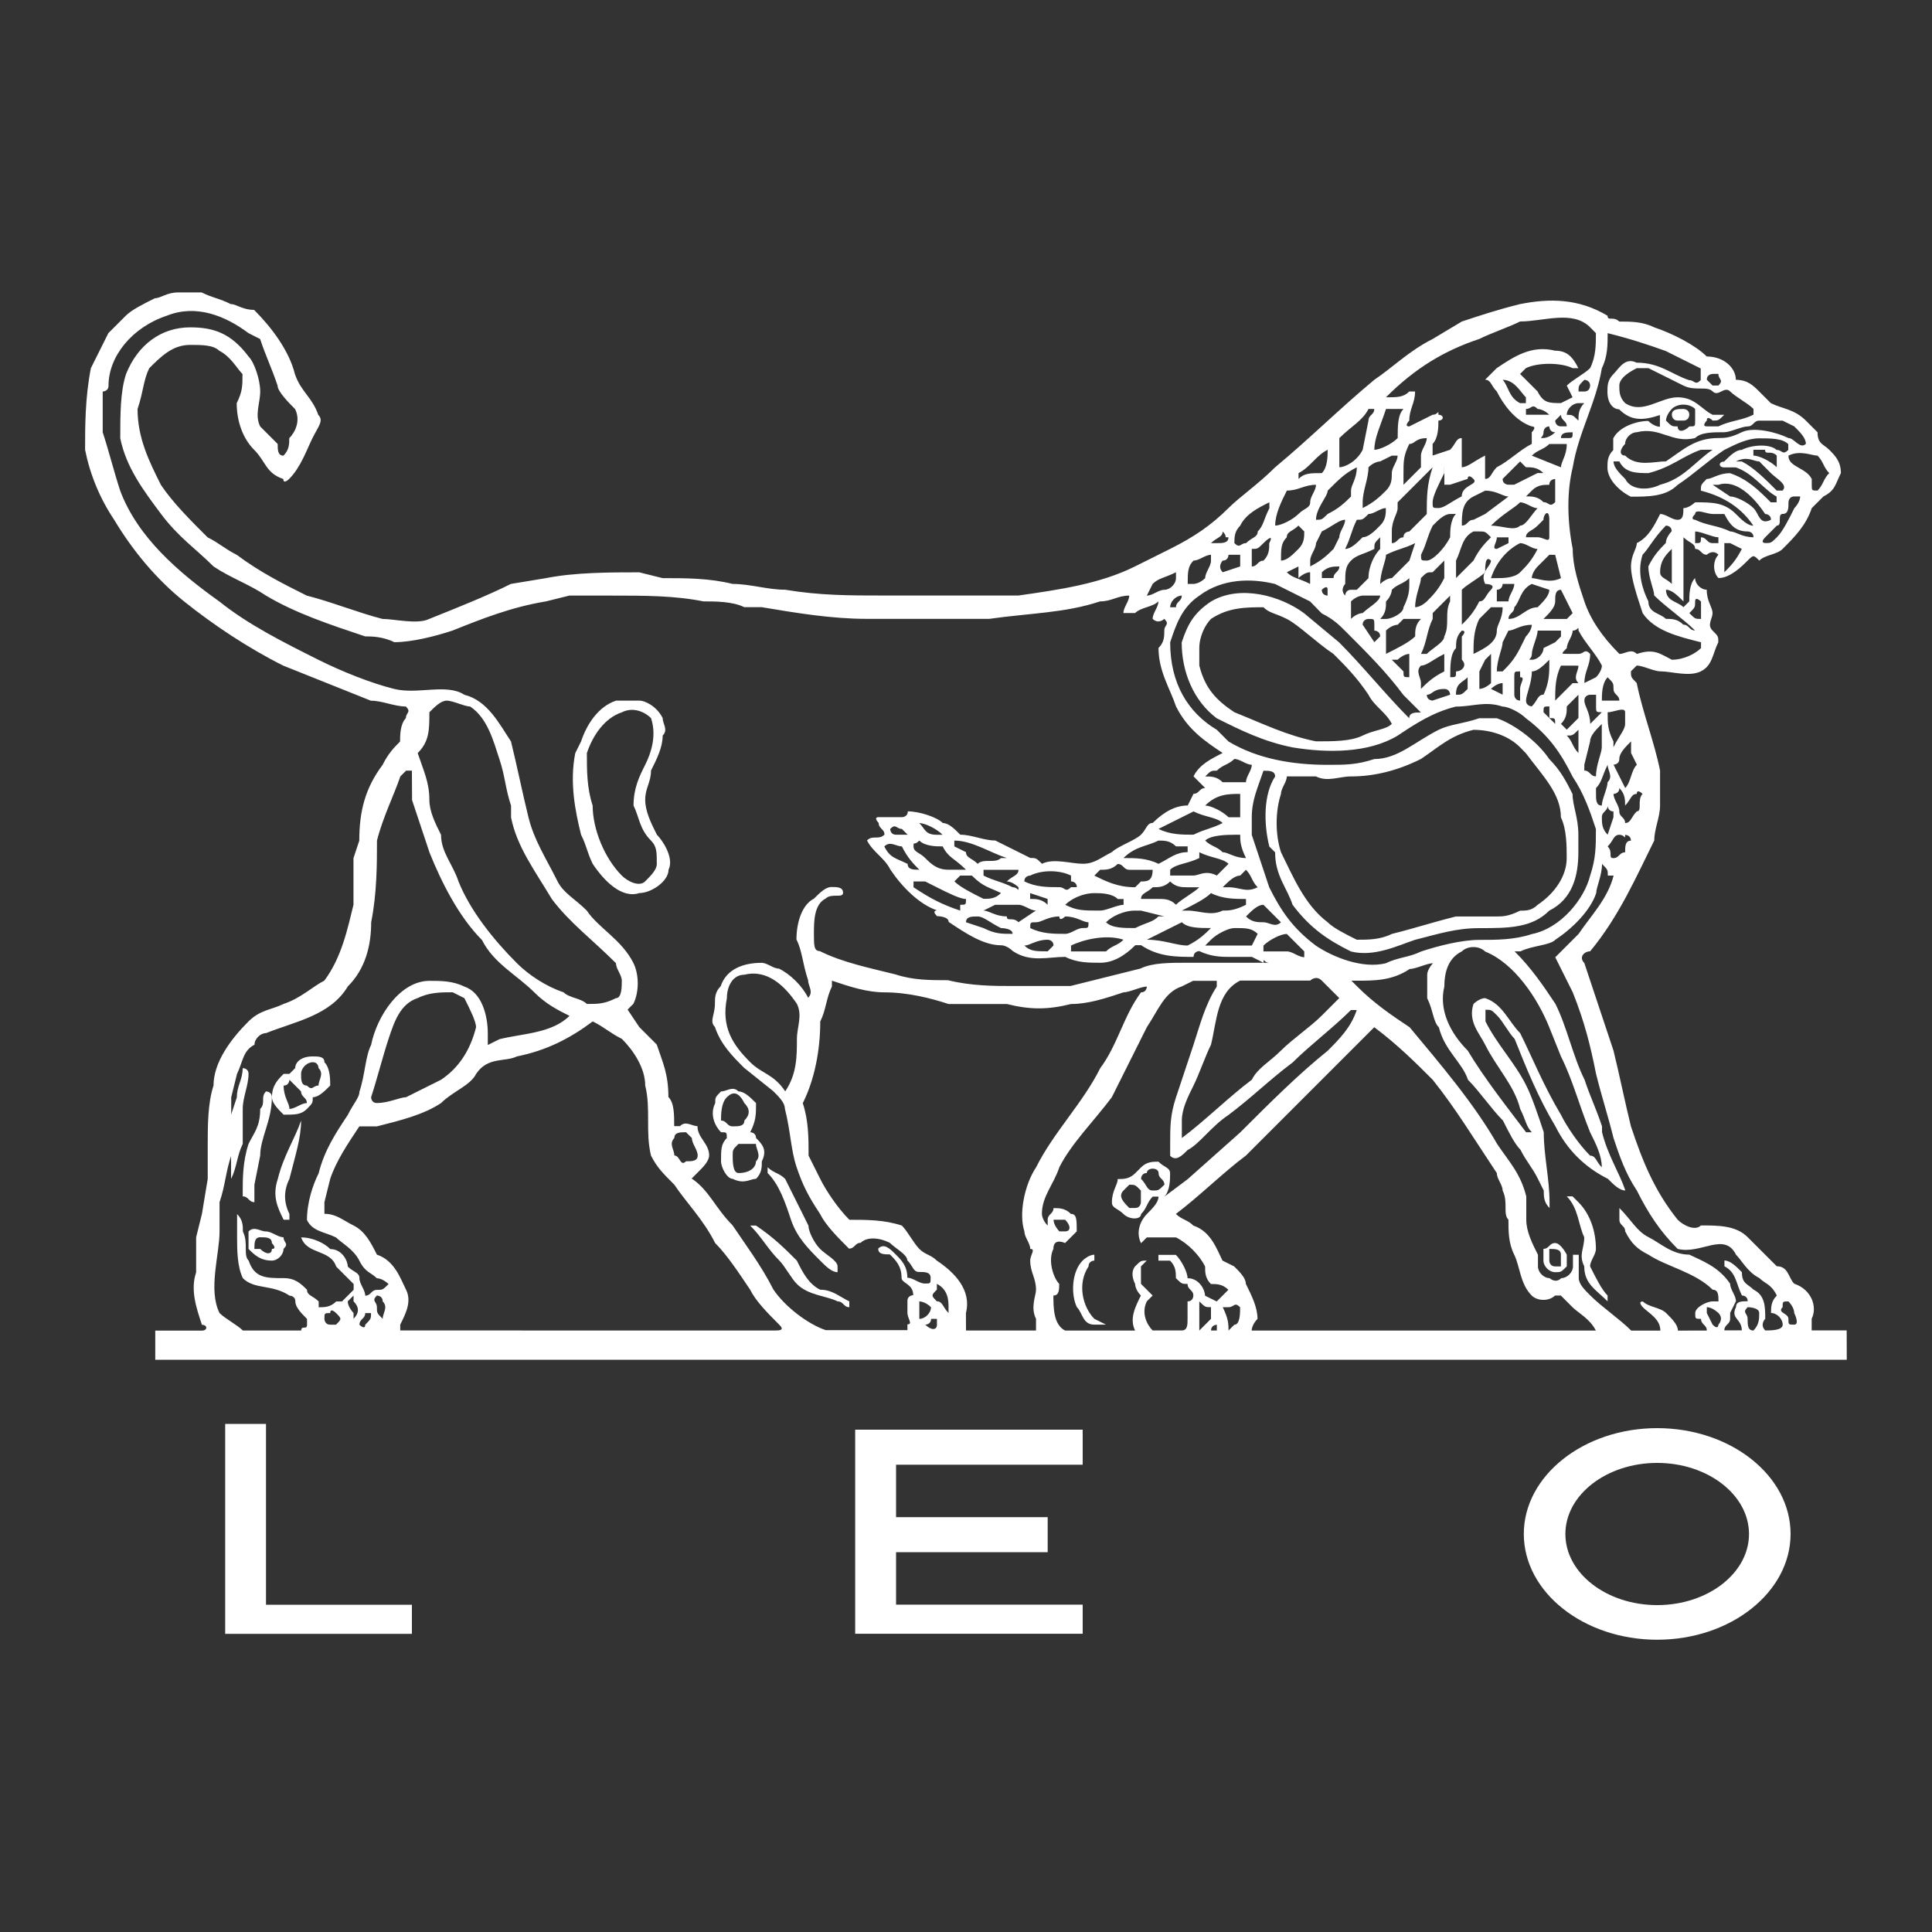 <svg xmlns="http://www.w3.org/2000/svg" xmlns:xlink="http://www.w3.org/1999/xlink" id="Layer_1" x="0px" y="0px" viewBox="0 0 2500 2500" style="enable-background:new 0 0 2500 2500;" xml:space="preserve"><rect x="0" y="0" width="2500" height="2500" fill="#333333" stroke="none"/> <style type="text/css"> .st0{fill-rule:evenodd;clip-rule:evenodd;fill:#FFFFFF;} </style> <path class="st0" d="M2223.7,476.4v-7.5C2223.7,476.4,2231.2,476.4,2223.7,476.4z M2185.9,536.7c0,0,0,7.5-7.5,7.5h-7.5 c-7.5,0-7.5-7.5-7.5-7.5c0-7.5,7.5-7.5,15.1-7.5C2178.4,529.2,2185.9,529.2,2185.9,536.7z M857.5,929.2c0,7.5,7.5,15.1,0,22.6 c0,15.1-7.5,30.2-15.1,45.3c0,15.1-7.5,22.6-7.5,37.7c0,15.1,7.5,30.2,15.1,45.3c7.5,7.5,22.6,30.2,15.1,45.3 c0,15.1-22.6,30.2-37.7,30.2c-22.6,7.5-45.3-15.1-60.4-37.7c-7.5-15.1-7.5-22.6-15.1-37.7c-7.5-30.2-15.1-67.9-7.5-105.7l7.5-15.1 c7.5-22.6,22.6-45.3,45.3-52.8h30.2C834.9,906.6,850,914.1,857.5,929.2L857.5,929.2z M804.7,921.7c-22.6,7.5-37.7,30.2-45.3,52.8 c0,22.6,0,45.3,7.5,67.9c0,30.2,15.1,67.9,37.7,90.6c7.5,7.5,22.6,15.1,30.2,7.5c7.5-7.5,15.1-15.1,15.1-22.6 c0-15.1,0-22.6-7.5-30.2c-15.1-15.1-15.1-30.2-22.6-45.3c0-22.6,7.5-37.7,15.1-52.8s15.1-37.7,7.5-60.4 C834.9,921.7,819.8,914.1,804.7,921.7z M321.6,1389.6c0,15.1-7.5,30.2-7.5,45.3v45.3c-7.5,15.1-7.5,30.2-15.1,45.3v-52.8v-30.2 l7.5-22.6c0-15.1,7.5-22.6,7.5-37.7C314.1,1382.1,321.6,1382.1,321.6,1389.6L321.6,1389.6z M419.8,1374.5c7.5,7.5,7.5,22.6,7.5,30.2 c-7.5,7.5-15.1,15.1-22.6,15.1c0,7.5,0,7.5-7.5,15.1c-7.5,7.5-15.1,7.5-30.2,7.5c-7.5-7.5-15.1-15.1-15.1-22.6 c0-15.1,7.5-22.6,15.1-30.2h7.5l7.5-7.5c0-7.5,7.5-15.1,22.6-15.1C412.2,1367,419.8,1367,419.8,1374.5z M404.7,1374.5 c-7.5,0-15.1,7.5-15.1,15.1c0,7.5,0,15.1,7.5,15.1c7.5,7.5,7.5,0,15.1,0c0-7.5,7.5-15.1,0-22.6 C412.2,1382.1,412.2,1374.5,404.7,1374.5z M374.5,1397.2c0,0,0,7.5-7.5,7.5c0,15.1,7.5,22.6,7.5,30.2c7.5,0,15.1-7.5,22.6-7.5 c0-7.5-7.5-7.5-7.5-15.1L374.5,1397.2z"></path> <path class="st0" d="M351.8,1419.8c0,30.2-15.1,52.8-15.1,75.5l-7.5,37.7v22.6c-7.5,0-7.5-7.5-15.1-7.5v-7.5c0-15.1,0-37.7,7.5-60.4 c7.5-15.1,15.1-22.6,15.1-45.3c7.5-7.5,0-15.1,7.5-22.6C344.3,1412.3,351.8,1412.3,351.8,1419.8L351.8,1419.8z M389.6,1450 c0,22.6-7.5,45.3-15.1,75.5c-7.5,15.1-7.5,30.2,0,45.3v7.5h-7.5c-7.5-15.1-15.1-30.2-7.5-52.8C366.9,1495.3,382,1472.7,389.6,1450 C389.6,1442.5,389.6,1450,389.6,1450z M978.3,1427.4c0,15.1,0,22.6-7.5,37.7c0,0,7.5,0,7.5,7.5c7.5,7.5,15.1,15.1,7.5,30.2 c0,7.5,0,15.1-7.5,22.6c-7.5,0-15.1,7.5-30.2,0c-7.5,0-15.1-15.1-15.1-22.6c0-15.1,0-22.6,7.5-30.2c0-7.5,0-7.5-7.5-7.5 c-7.5-7.5-15.1-22.6-7.5-37.7c0-7.5,0-7.5,7.5-15.1c7.5,0,15.1-7.5,22.6,0C963.2,1412.3,970.7,1419.8,978.3,1427.4z M940.5,1419.8 c-7.5,7.5-7.5,22.6-7.5,30.2c7.5,0,7.5,7.5,15.1,7.5s15.1,0,15.1-7.5c7.5-7.5,7.5-15.1,0-22.6 C955.6,1412.3,948.1,1412.3,940.5,1419.8z M955.6,1480.2c-7.5,7.5-7.5,7.5-7.5,15.1c0,7.5,0,22.6,7.5,22.6 c15.1,0,22.6-7.5,22.6-15.1c7.5-7.5,0-15.1,0-22.6H955.6z M1016,1525.5l22.6,45.3l7.5,15.1c0,7.5,7.5,22.6,15.1,30.2 c7.5,7.5,22.6,15.1,22.6,22.6v7.5c-7.5,0-15.1-7.5-22.6-15.1c-15.1-15.1-30.2-30.2-37.7-52.8c-7.5-22.6-15.1-45.3-30.2-60.4v-7.5 C1000.9,1517.9,1008.5,1517.9,1016,1525.5L1016,1525.5z M2042.5,1555.7c15.1,15.1,22.6,37.7,22.6,60.4c0,7.5-7.5,15.1-7.5,22.6 c7.5,15.1,15.1,30.2,22.6,37.7v7.5c-15.1-15.1-30.2-22.6-30.2-45.3c-7.5-15.1,0-22.6,0-37.7c-7.5-15.1-7.5-37.7-22.6-52.8h7.5 L2042.5,1555.7L2042.5,1555.7z M978.3,1585.9c22.6,15.1,37.7,30.2,52.8,45.3c7.5,15.1,15.1,30.2,30.2,37.7 c15.1,0,22.6,7.5,37.7,15.1v7.5c-7.5,0-7.5-7.5-15.1-7.5c-15.1-7.5-37.7-7.5-52.8-22.6c-7.5-7.5-15.1-22.6-22.6-30.2 c-15.1-15.1-22.6-30.2-37.7-45.3H978.3z M366.9,1601c0,7.5,7.5,7.5,0,15.1c0,7.5-7.5,15.1-15.1,15.1c-15.1,0-22.6-7.5-30.2-15.1 v-22.6c7.5-7.5,15.1,0,22.6,0S359.4,1601,366.9,1601z M336.7,1601c-7.5,0-7.5,7.5-7.5,15.1h7.5c7.5,7.5,15.1,7.5,15.1,0 c7.5,0,0-7.5,0-7.5C351.8,1601,344.3,1601,336.7,1601z M2027.4,1623.6v15.1c-7.5,7.5-7.5,7.5-15.1,7.5c-7.5,0-15.1-7.5-15.1-15.1 v-15.1c7.5,0,7.5-7.5,15.1-7.5C2019.9,1608.5,2027.4,1623.6,2027.4,1623.6z M2004.8,1616.1v15.1c0,0,0,7.5,7.5,7.5h7.5v-15.1 C2019.9,1616.1,2012.3,1616.1,2004.8,1616.1z M1416.1,1631.2c0,0-7.5,0-7.5,7.5c-15.1,22.6-7.5,52.8,7.5,67.9l15.1,7.5h-15.1 c-15.1,0-15.1-15.1-22.6-22.6c-7.5-15.1-7.5-45.3,7.5-60.4c0,0,7.5-7.5,15.1-7.5V1631.2z"></path> <path class="st0" d="M2389.7,1759.5H200.9v-37.7h60.4c7.5,0,7.5-7.5,0-7.5c-7.5-22.6-15.1-45.3-7.5-67.9V1601l7.5-30.2l7.5-45.3 v-45.3c0-22.6,0-52.8,7.5-75.5c0-30.2,22.6-60.4,45.3-83c15.1-15.1,30.2-15.1,45.3-22.6c22.6-7.5,37.7-22.6,52.8-30.2 c22.6-30.2,30.2-67.9,37.7-98.1v-60.4l7.5-22.6c0-37.7,7.5-67.9,30.2-98.1c7.5-15.1,15.1-22.6,22.6-30.2c0-7.5,0-22.6,7.5-30.2 c0-7.5,7.5-7.5,0-15.1c-15.1,0-30.2-7.5-45.3-7.5l-113.2-45.3c-45.3-22.6-90.6-52.8-128.3-83c-37.7-30.2-67.9-67.9-90.6-105.7 c-18.4-27.4-31.2-58.2-37.7-90.6c0-30.2,0-67.9,7.5-105.7l22.6-45.3l22.6-22.6c7.5-7.5,22.6-15.1,37.7-22.6c7.5,0,15.1-7.5,30.2-7.5 h30.2c15.1,7.5,22.6,7.5,37.7,15.1c7.5,0,15.1,7.5,30.2,7.5c22.6,22.6,45.3,52.8,52.8,83c7.5,22.6,22.6,30.2,30.2,52.8 c7.5,7.5,0,15.1-7.5,30.2s-15.1,37.7-30.2,52.8c0,0-7.5,7.5-7.5,0c-22.6-7.5-22.6-22.6-37.7-37.7c-15.1-15.1-22.6-37.7-22.6-60.4 c7.5-15.1,7.5-22.6,7.5-37.7c-7.5-7.5-15.1-22.6-30.2-30.2c-7.5-7.5-22.6-7.5-37.7-7.5c-22.6,0-37.7,15.1-52.8,30.2 c-7.5,15.1-7.5,30.2-15.1,52.8c0,37.7,15.1,67.9,30.2,98.1c15.1,22.6,37.7,45.3,60.4,67.9c15.1,7.5,22.6,15.1,37.7,22.6 c30.2,22.6,60.4,37.7,90.6,52.8c30.2,7.5,67.9,22.6,98.1,30.2c15.1,0,45.3,7.5,60.4,0c37.7-15.1,75.5-30.2,105.7-45.3l45.3-7.5 c37.7-7.5,83-7.5,120.8-7.5l30.2,7.5c30.2,0,60.4,0,90.6,7.5c22.6,0,45.3,7.5,67.9,7.5c45.3,7.5,83,7.5,128.3,7.5h173.6 c52.8-7.5,105.7-15.1,151-37.7l45.3-22.6c30.2-15.1,52.8-30.2,75.5-52.8c15.1-15.1,37.7-30.2,60.4-52.8 c45.3-37.7,83-75.5,128.3-113.2c22.6-15.1,45.3-37.7,75.5-52.8l37.7-22.6c22.6-7.5,45.3-15.1,75.5-22.6 c37.7-7.5,75.5-7.5,113.2,15.1c0,7.5,7.5,0,15.1,7.5c15.1,0,30.2,0,45.3,7.5c22.6,7.5,52.8,22.6,67.9,37.7 c22.6,0,37.7,15.1,37.7,30.2c15.1,0,22.6,7.5,30.2,15.1l15.1,15.1c15.1,7.5,30.2,7.5,45.3,22.6l15.1,15.1c0,15.1,7.5,15.1,15.1,22.6 c7.5,7.5,15.1,15.1,15.1,30.2c-7.5,15.1-7.5,22.6-22.6,30.2l-15.1,15.1c-7.5,22.6-22.6,37.7-37.7,52.8c-7.5,7.5-22.6,7.5-30.2,15.1 c-7.5-7.5-7.5-7.5-15.1,0c-7.5,7.5-22.6,22.6-37.7,22.6c-7.5-7.5-7.5-22.6,0-30.2c-7.5-7.5-15.1,0-15.1,0c-7.5,0-7.5-7.5-15.1-7.5 c0-7.5-7.5-7.5-15.1-15.1v83c-7.5-7.5-15.1-15.1-22.6-15.1c0,15.1,15.1,15.1,22.6,22.6l7.5-7.5c0-7.5,0-22.6,7.5-30.2 c0,7.5,7.5,15.1,15.1,15.1c0,15.1,7.5,22.6,7.5,30.2s-7.5,15.1,0,22.6c7.5,7.5,7.5,7.5,7.5,15.1c-7.5,15.1-7.5,30.2-22.6,37.7 c-15.1,7.5-37.7,0-52.8,0c-7.5,0-22.6-7.5-30.2-7.5l-7.5,7.5c0,7.5,0,7.5,7.5,15.1c7.5,37.7,22.6,75.5,30.2,113.2v45.3 c0,15.1-7.5,30.2-7.5,45.3c-22.6,45.3-45.3,98.1-83,143.4c-7.5,0-15.1,7.5-7.5,15.1l22.6,67.9l15.1,45.3 c7.5,30.2,15.1,67.9,22.6,98.1c15.1,45.3,30.2,83,60.4,120.8c7.5,7.5,22.6,15.1,30.2,7.5c22.6,0,45.3,0,60.4,15.1l37.7,37.7 c15.1,0,15.1,15.1,22.6,22.6c22.6,7.5,30.2,30.2,22.6,45.3v15.1h45.3L2389.7,1759.5L2389.7,1759.5L2389.7,1759.5z M2057.6,423.5 c-22.6-22.6-60.4-7.5-90.6-7.5c-15.1,7.5-37.7,15.1-52.8,22.6c-45.3,15.1-83,37.7-120.8,75.5c15.1,0,22.6,0,30.2-7.5h7.5 c0,15.1-7.5,22.6-7.5,37.7c0,0-7.5,7.5,0,7.5l30.2-15.1c7.5,0,7.5-7.5,7.5,0c7.5,0,7.5,7.5,0,7.5c0,7.5,0,22.6-7.5,30.2v15.1 l22.6-7.5c7.5-7.5,7.5-15.1,15.1-15.1v37.7c7.5,0,15.1-7.5,30.2-15.1v30.2c7.5,0,7.5-7.5,15.1-15.1c15.1-7.5,30.2-22.6,45.3-30.2 v-15.1c0,0,7.5-7.5,0-7.5c-22.6-7.5-37.7-30.2-45.3-45.3c-7.5-7.5-7.5-15.1-15.1-15.1l7.5-7.5l7.5-7.5 c22.6-15.1,45.3-30.2,75.5-22.6c15.1,0,22.6,7.5,30.2,22.6h-7.5c-15.1-7.5-45.3-7.5-60.4,0l-7.5,7.5l22.6,22.6 c7.5,15.1,15.1,15.1,30.2,15.1l15.1-7.5l-7.5-15.1c7.5-7.5,22.6-15.1,30.2-22.6c7.5-15.1,7.5-30.2,7.5-45.3L2057.6,423.5 L2057.6,423.5z M321.6,431.1c-30.2-22.6-67.9-37.7-105.7-22.6c-45.3,15.1-75.5,52.8-75.5,90.6c0,7.5-7.5,7.5-7.5,7.5v52.8 c7.5,22.6,15.1,52.8,22.6,75.5c22.6,60.4,75.5,105.7,128.3,143.4c37.7,30.2,83,52.8,128.3,75.5c30.2,15.1,67.9,30.2,98.1,37.7 c30.2,7.5,67.9-7.5,90.6,7.5c30.2,7.5,45.3,37.7,60.4,60.4c7.5,30.2,15.1,67.9,22.6,98.1s22.6,52.8,37.7,83 c7.5,15.1,22.6,22.6,37.7,37.7c15.1,22.6,45.3,37.7,60.4,67.9c7.5,15.1,7.5,37.7,0,52.8l-7.5,7.5l15.1,22.6l22.6,22.6 c7.5,22.6,15.1,37.7,15.1,67.9c7.5,7.5,7.5,22.6,7.5,37.7h7.5c7.5-7.5,15.1,0,22.6,0c0,15.1,15.1,22.6,15.1,37.7 c0,7.5-7.5,15.1-15.1,22.6l-7.5,7.5c22.6,15.1,30.2,37.7,52.8,60.4c15.1,22.6,37.7,52.8,52.8,83c15.1,22.6,45.3,45.3,67.9,52.8 h105.7v-7.5c7.5,0,0-7.5,0-15.1v-15.1c0-7.5,7.5-7.5,7.5-7.5c0-15.1-15.1-15.1-15.1-22.6c0-15.1-7.5-22.6-15.1-30.2 c-7.5,0-15.1,0-15.1-7.5c7.5-7.5,15.1,0,22.6,7.5c7.5,7.5,15.1,15.1,15.1,30.2c7.5,0,15.1,7.5,22.6,7.5c7.5,0,7.5,0,7.5-7.5 c0-7.5-7.5-7.5-15.1-7.5c-7.5,0-7.5-7.5-15.1-15.1c0-7.5-15.1-15.1-22.6-22.6c-15.1-7.5-30.2-7.5-37.7,0c-7.5,0-7.5,7.5-15.1,7.5 c-15.1-15.1-30.2-30.2-37.7-45.3c-15.1-22.6-22.6-37.7-30.2-60.4c-7.5-22.6-7.5-45.3-15.1-75.5c0-7.5-7.5-15.1-15.1-22.6l-37.7-30.2 c-15.1-15.1-30.2-30.2-37.7-52.8c-7.5-7.5,0-15.1,0-30.2c0-7.5,0-15.1,7.5-22.6c7.5-22.6,30.2-30.2,52.8-30.2 c7.5,0,15.1,7.5,22.6,7.5c15.1,7.5,30.2,22.6,37.7,37.7c7.5-7.5,0-15.1,0-22.6c-7.5-22.6-7.5-37.7-15.1-52.8 c0-22.6,7.5-45.3,22.6-52.8c7.5-7.5,15.1-15.1,22.6-15.1c7.5,0,15.1,0,15.1,7.5c0,7.5-15.1,0-22.6,7.5 c-15.1,7.5-15.1,30.2-15.1,45.3c0,15.1,0,22.6,7.5,22.6c30.2,15.1,67.9,22.6,98.1,30.2c22.6,7.5,45.3,7.5,67.9,7.5 c30.2,7.5,60.4,7.5,83,7.5h75.5l90.6-22.6c15.1-7.5,37.7-7.5,60.4-7.5H1650h-7.5c-7.5,0-7.5-7.6-7.5,0l-15.1-7.6h-30.2 c-7.5,0-22.6,0-37.7-7.5c0,0-7.5,0-7.5,7.5c-22.6,0-45.3,0-67.9-15.1h-7.5c-15.1,15.1-30.2,22.7-45.3,22.7c-15.1,0-30.2,0-45.3-7.6 c-22.6,0-45.3,7.6-67.9-7.5c0,0-7.5-7.5-15.1-7.5c-22.6,0-45.3-15.1-67.9-30.2c0-7.5-15.1-7.5-15.1-7.5c-7.5-7.5,0-7.5,0-7.5 c-22.6-7.5-45.3-30.2-60.4-52.8c0,0,7.5,0,0,0c-7.5-15.1-22.6-22.6-30.2-37.7c7.5-7.5,15.1,0,22.6-7.5c0-7.5-7.5-7.5-7.5-15.1 c0,0-7.5-7.5,0-7.5h30.2c0,0,7.5,0,7.5-7.5c15.1,0,37.7,7.5,45.3,15.1c7.5,0,15.1,7.5,22.6,15.1c15.1,0,30.2,7.5,45.3,7.5l45.3,22.6 c7.5,0,7.5,0,15.1,7.5c15.1-7.5,37.7,0,52.8,0c15.1,0,22.6-7.5,37.7-15.1c7.5-7.5,30.2-15.1,37.7-22.6c7.5-7.5,7.5-15.1,15.1-15.1 c15.1-15.1,30.2-22.6,45.3-22.6l7.5-15.1c7.5,0,7.5-7.5,15.1-7.5l-15.1-15.1c7.5-15.1,22.6-22.6,37.7-30.2 c-22.6-15.1-45.3-30.2-60.4-60.4c-7.5-22.6-22.6-45.3-22.6-75.5c7.5-7.5,7.5-15.1,7.5-22.6c0-7.5,7.5-7.5,0-15.1c0,0-7.5,7.5-15.1,0 c0-7.5,7.5-15.1,7.5-22.6c-7.5,7.5-22.6,7.5-30.2,15.1h-15.1c0-7.5,7.5-15.1,7.5-22.6c-15.1,0-22.6,7.5-37.7,7.5 c-45.3,15.1-90.6,15.1-143.4,22.6h-158.5c-45.3,0-90.6-7.5-135.9-15.1h-22.6c-15.1-7.5-37.7-7.5-52.8-7.5 c-37.7-7.5-75.5-7.5-120.8-7.5h-52.8l-30.2,7.5c-45.3,7.5-83,22.6-120.8,37.7c-22.6,7.5-52.8,15.1-75.5,15.1 c-15.1-7.5-30.2-7.5-37.7-7.5c-45.3-15.1-90.6-30.2-128.3-52.8c-22.6-15.1-45.3-22.6-67.9-37.7c-22.6-22.6-45.3-37.7-67.9-67.9 c-22.6-30.2-45.3-60.4-52.8-98.1c0-30.2,0-60.4,7.5-83c15.1-37.7,45.3-60.4,83-60.4c30.2,0,52.8,7.5,75.5,37.7 c7.5,7.5,15.1,30.2,15.1,45.3s-7.5,30.2,0,45.3l22.6,22.6c0,7.5,0,15.1,7.5,15.1c7.5-7.5,7.5-15.1,7.5-22.6 c7.5-7.5,15.1-22.6,7.5-37.7c-7.5-7.5-22.6-22.6-22.6-30.2c-7.5-22.6-15.1-37.7-22.6-60.4L321.6,431.1L321.6,431.1z M2080.3,431.1 c0,15.1,0,30.2-7.5,45.3c-7.5,45.3-30.2,83-37.7,128.3c-7.5,30.2-7.5,67.9,0,105.7c0,22.6,7.5,45.3,15.1,67.9s22.6,45.3,45.3,67.9 c7.5,0,15.1-7.5,22.6,0c22.6-7.5,30.2,0,45.3,7.5c15.1,0,30.2-7.5,37.7-15.1v-7.5c-30.2-7.5-60.4-15.1-75.5-37.7 c-7.5-22.6-15.1-45.3-15.1-60.4c0-15.1,7.5-22.6,7.5-30.2c15.1-7.5,22.6-22.6,30.2-37.7c7.5,0,15.1,7.5,22.6,7.5 c7.5,0,7.5-7.5,7.5-15.1c7.5,0,15.1-7.5,15.1-7.5c22.6,0,37.7,0,52.8,15.1c7.5,7.5,15.1,15.1,22.6,15.1 c-15.1-22.6-37.7-37.7-67.9-45.3c0-7.5,0-7.5,7.5-15.1c7.5,0,15.1-7.5,30.2-7.5c22.6,7.5,37.7,22.6,52.8,37.7h7.5v-7.5 c-15.1-7.5-30.2-30.2-52.8-37.7h-15.1c-7.5,0-7.5-7.5,0-7.5c7.5-7.5,15.1-15.1,22.6-15.1c15.1-7.5,37.7-7.5,45.3,0 c7.5,0,7.5,7.5,15.1,0v-7.5c-7.5-7.5-22.6-7.5-37.7-7.5c-15.1,0-30.2,7.5-45.3,15.1c-22.6,15.1-37.7,30.2-60.4,45.3 c-15.1,15.1-37.7,15.1-60.4,15.1c-15.1-7.5-30.2-22.6-30.2-37.7c0-7.5,0-15.1,7.5-22.6v-15.1c7.5-15.1,30.2-22.6,45.3-22.6 c0,0,7.5,7.5,15.1,7.5v-15.1c-22.6,7.5-37.7,7.5-52.8-7.5c-7.5,0-15.1-7.5-15.1-22.6c0-7.5,0-15.1,7.5-22.6 c7.5-7.5,15.1-22.6,30.2-15.1c30.2,0,45.3,15.1,67.9,22.6c7.5,0,7.5,7.5,15.1,0v-15.1l-45.3-22.6 C2133.1,446.2,2110.5,438.6,2080.3,431.1L2080.3,431.1z M2133.1,476.4H2118c-15.1,7.5-22.6,15.1-22.6,22.6c0,7.5,0,15.1,7.5,22.6 c22.6,15.1,45.3-7.5,67.9-7.5s30.2,15.1,45.3,22.6h15.1c-7.5,7.5-7.5,7.5-15.1,7.5c0,0-7.5-7.5-7.5,0c0,0-7.5,7.5,0,7.5h15.1 c15.1-7.5,30.2-7.5,45.3-15.1v-7.5c-7.5-7.5-22.6-15.1-30.2-22.6c-7.5-7.5-15.1,7.5-22.6,0c-7.5-7.5-22.6,0-37.7-7.5L2133.1,476.4 L2133.1,476.4z M2216.1,483.9c0,0-7.5,0-7.5,7.5l7.5,7.5h7.5c7.5-7.5,0-7.5,0-15.1H2216.1z M1944.4,491.5 c7.5,7.5,7.5,22.6,22.6,30.2h7.5v-7.5C1967,506.6,1959.5,491.5,1944.4,491.5z M2050.1,491.5c-7.5,7.5-7.5,7.5-7.5,15.1h7.5 c7.5,0,7.5-7.5,7.5-7.5C2057.6,491.5,2050.1,491.5,2050.1,491.5z M2042.5,521.7c-7.5,0-15.1,7.5-15.1,15.1c7.5,0,7.5,0,15.1,7.5 c0-7.5,0-15.1,7.5-22.6L2042.5,521.7L2042.5,521.7z M2163.3,529.2c0,0-7.5,7.5-7.5,15.1c7.5,7.5,7.5,7.5,15.1,7.5 c0,7.5,7.5,7.5,15.1,0c7.5,0,7.5,0,7.5-7.5v-15.1C2185.9,521.7,2170.8,521.7,2163.3,529.2z M1989.7,529.2c-7.5-7.5-7.5,0-15.1,0v7.5 h30.2C1997.2,529.2,1989.7,529.2,1989.7,529.2z M1801,529.2h-7.5c-7.5,22.6-15.1,37.7-15.1,52.8c7.5,0,22.6-7.5,30.2-15.1 c0-15.1,0-30.2,7.5-37.7H1801z M1770.8,529.2c-7.5,15.1-22.6,22.6-37.7,37.7v37.7c7.5,0,22.6-7.5,30.2-22.6l7.5-37.7 c0-7.5,7.5-7.5,7.5-15.1H1770.8z M2019.9,536.7l-7.5,7.5c0,0,0,7.5,7.5,7.5h7.5C2027.4,544.3,2019.9,544.3,2019.9,536.7z M2306.7,544.3h-30.2c-7.5,0-7.5,7.5-15.1,7.5s-22.6,7.5-30.2,7.5c-15.1,0-30.2,0-37.7,7.5c-30.2,7.5-45.3-15.1-75.5-7.5 c-7.5,0-15.1,7.5-15.1,15.1c-7.5,7.5-7.5,15.1,0,15.1c15.1,15.1,37.7,7.5,52.8,7.5c22.6-15.1,37.7-30.2,67.9-30.2 c7.5,0,15.1,0,30.2-7.5c15.1-7.5,45.3,0,60.4,7.5c7.5,0,15.1,15.1,22.6,7.5c0-7.5-7.5-15.1-15.1-22.6L2306.7,544.3L2306.7,544.3z M2004.8,551.8c-7.5,0-7.5,7.5-7.5,7.5c0,7.5-7.5,7.5,0,7.5c0,0,7.5,0,15.1-7.5C2004.8,559.4,2004.8,551.8,2004.8,551.8z M2035,559.4c-7.5,0-15.1,0-15.1,7.5h7.5C2035,566.9,2035,566.9,2035,559.4z M1823.6,574.5c-7.5,15.1-7.5,22.6-7.5,37.7v15.1 l22.6-22.6v-15.1c0-7.5,7.5-15.1,7.5-22.6C1831.2,566.9,1831.2,574.5,1823.6,574.5L1823.6,574.5z M2004.8,574.5 c-7.5,7.5-15.1,7.5-22.6,15.1l37.7,15.1c0-7.5,7.5-15.1,7.5-30.2L2004.8,574.5L2004.8,574.5z M2201,582 c-22.6,7.5-37.7,22.6-67.9,30.2c-15.1,0-30.2,0-37.7-15.1h-7.5c0,7.5,7.5,15.1,15.1,22.6c7.5,15.1,30.2,15.1,45.3,7.5 c30.2-7.5,45.3-30.2,67.9-45.3L2201,582L2201,582z M2284,582h-15.1v7.5c7.5,0,22.6,7.5,30.2,15.1v-15.1 C2291.6,582,2284,589.6,2284,582z M1718,582c-15.1,7.5-22.6,22.6-37.7,30.2v7.5c7.5-7.5,15.1-7.5,30.2-7.5 C1718,604.7,1718,589.6,1718,582z M2314.2,589.6c0,15.1,22.6,15.1,30.2,30.2v7.5c0,7.5,0,7.5,7.5,7.5c7.5-7.5,7.5-15.1,15.1-22.6 c-7.5-7.5-7.5-15.1-15.1-22.6C2344.4,589.6,2329.3,582,2314.2,589.6L2314.2,589.6z M1801,589.6l-15.1,7.5c0,0-7.5,0-15.1,7.5 c0,15.1-7.5,30.2-7.5,45.3v7.5c15.1-7.5,22.6-15.1,30.2-22.6c7.5-7.5,7.5-15.1,7.5-22.6c0-7.5,7.5-15.1,7.5-22.6L1801,589.6 L1801,589.6z M2276.5,597.1c-7.5,0-15.1-7.5-30.2,0h7.5c15.1,7.5,30.2,22.6,45.3,37.7h7.5c7.5-7.5-7.5-15.1-15.1-22.6L2276.5,597.1z M1967,597.1l-22.6,22.6c0,7.5,7.5,7.5,7.5,7.5h7.5l30.2-15.1h7.5c-7.5-7.5-15.1-7.5-22.6-7.5L1967,597.1L1967,597.1z M1868.9,604.7 v7.5c-7.5,15.1-15.1,30.2-15.1,37.7s0,7.5,7.5,7.5c7.5,0,15.1-7.5,30.2-15.1c0-15.1,22.6-15.1,15.1-22.6c-7.5-7.5-7.5,0-7.5,0 l-22.6,7.5h-7.5V604.7L1868.9,604.7z M1853.8,604.7l-45.3,45.3v7.5c0,7.5-7.5,15.1-7.5,30.2v15.1c7.5,0,7.5-7.5,15.1-7.5 c0-7.5,7.5-7.5,7.5-7.5l22.6-22.6C1846.3,642.4,1846.3,627.3,1853.8,604.7z M1755.7,604.7c-15.1,7.5-22.6,15.1-37.7,30.2 c0,7.5-15.1,22.6-15.1,37.7c7.5,0,7.5,0,15.1-7.5c15.1-7.5,22.6-15.1,30.2-22.6v-7.5C1748.2,627.3,1755.7,619.8,1755.7,604.7z M2012.3,619.8c0,0-7.5,0-7.5,7.5c-7.5,0-15.1,0-22.6,7.5l-7.5,7.5c7.5,0,15.1,0,22.6,7.5c7.5,0,7.5,7.5,15.1,0V619.8L2012.3,619.8z M2223.7,627.3h-7.5l22.6,15.1c7.5,0,22.6,7.5,30.2,15.1c7.5,7.5,7.5,22.6,22.6,15.1c0-7.5-7.5-7.5-7.5-7.5 C2268.9,642.4,2246.3,619.8,2223.7,627.3L2223.7,627.3z M1702.9,627.3c-15.1,0-22.6,7.5-37.7,7.5c-7.5,15.1-15.1,30.2-15.1,45.3 c7.5,0,22.6-7.5,30.2-15.1c7.5-7.5,15.1-7.5,15.1-15.1C1695.3,642.4,1702.9,634.9,1702.9,627.3z M1921.8,634.9l-15.1,7.5 c-15.1,7.5-15.1,22.6-15.1,37.7c7.5,0,7.5-7.5,15.1-7.5l15.1-7.5l30.2-22.6C1944.4,642.4,1936.9,634.9,1921.8,634.9z M2321.8,642.4 c-7.5,0-7.5,7.5-7.5,7.5c0,7.5,0,15.1-7.5,15.1c-7.5,0,0,15.1-7.5,15.1l-15.1,15.1c-7.5,7.5,0,7.5,0,7.5c7.5,0,7.5,0,15.1-7.5 c7.5-7.5,15.1-22.6,22.6-37.7c0,0,7.5-7.5,7.5-15.1L2321.8,642.4L2321.8,642.4z M1967,650c-7.5,7.5-22.6,15.1-37.7,30.2 c15.1,0,30.2,7.5,37.7,0c7.5,0,15.1-15.1,22.6-22.6C1982.1,657.5,1974.6,650,1967,650z M1642.5,650c-15.1,7.5-30.2,15.1-37.7,30.2 c-7.5,7.5-7.5,15.1-7.5,22.6c7.5,7.5,7.5,0,15.1,0c7.5-7.5,15.1-7.5,15.1-15.1c7.5-7.5,7.5-15.1,15.1-30.2L1642.5,650L1642.5,650z M1770.8,665.1c-7.5,7.5-7.5,7.5-15.1,7.5c-7.5,15.1-7.5,22.6-15.1,37.7c7.5,0,15.1-7.5,22.6-15.1c7.5,0,15.1-7.5,22.6-15.1 c7.5-7.5,7.5-15.1,7.5-22.6C1785.9,657.5,1778.3,665.1,1770.8,665.1z M2216.1,665.1c-7.5,0-22.6-7.5-22.6,0c-7.5,7.5,0,7.5,0,7.5 c15.1,7.5,30.2,7.5,45.3,15.1c7.5,0,15.1,7.5,30.2,7.5c0-7.5-7.5-7.5-7.5-7.5c-15.1,0-22.6-7.5-30.2-22.6L2216.1,665.1L2216.1,665.1 z M1997.2,672.6l-7.5,7.5c-7.5,7.5-15.1,7.5-15.1,15.1h15.1c7.5,0,15.1,7.5,15.1,0v-22.6C2004.8,657.5,1997.2,665.1,1997.2,672.6 L1997.2,672.6z M1876.5,665.1c-7.5,0-15.1,7.5-22.6,15.1c-7.5,15.1-7.5,22.6-15.1,37.7c0,7.5,0,7.5,7.5,7.5s22.6-15.1,30.2-30.2 c0-7.5,0-22.6,7.5-30.2L1876.5,665.1L1876.5,665.1L1876.5,665.1z M1710.4,687.7l-7.5,15.1c0,7.5-7.5,15.1-7.5,22.6v7.5 c15.1-7.5,22.6-15.1,30.2-22.6l7.5-15.1c0-7.5,7.5-15.1,7.5-22.6C1733.1,672.6,1725.5,680.1,1710.4,687.7L1710.4,687.7z M2155.7,680.1c-15.1,15.1-22.6,30.2-30.2,37.7c-7.5,22.6,0,45.3,7.5,60.4c0,15.1,15.1,15.1,22.6,22.6c7.5,0,15.1,0,22.6,7.5 c7.5,0,7.5,7.5,15.1,7.5c-15.1-15.1-37.7-30.2-52.8-45.3c0-7.5-7.5-22.6-7.5-37.7c7.5-15.1,15.1-22.6,22.6-30.2 c0-7.5,7.5-15.1,7.5-15.1C2163.3,680.1,2155.7,680.1,2155.7,680.1L2155.7,680.1z M1680.2,680.1c-7.5,7.5-15.1,7.5-15.1,15.1 c-7.5,7.5-7.5,15.1-7.5,30.2c0,0,0,7.5,0,0c7.5,0,15.1-7.5,22.6-15.1c7.5-7.5,7.5-15.1,7.5-22.6L1680.2,680.1z M1914.2,687.7h-7.5 c-15.1,7.5-15.1,22.6-22.6,37.7v22.6l22.6-22.6c7.5-15.1,15.1-22.6,22.6-30.2C1921.8,687.7,1921.8,687.7,1914.2,687.7z M2193.5,687.7v15.1c7.5,0,7.5,0,7.5-7.5c7.5,0,7.5,7.5,15.1,7.5h7.5v-7.5C2216.1,695.2,2201,687.7,2193.5,687.7z M1582.1,687.7 c0,7.5-7.5,7.5-15.1,15.1h7.5c7.5,0,15.1,0,15.1-7.5C1582.1,695.2,1589.7,695.2,1582.1,687.7z M1936.9,695.2c0,7.5-7.5,15.1,0,15.1 l15.1-7.5v-7.5H1936.9z M1634.9,702.8c-7.5,7.5-7.5,7.5-15.1,7.5V733c7.5,0,7.5-7.5,15.1-7.5c7.5-7.5,7.5-15.1,7.5-22.6 C1650,687.7,1634.9,702.8,1634.9,702.8z M1785.9,695.2c-7.5,7.5-7.5,7.5-7.5,15.1c-15.1,7.5-22.6,7.5-30.2,15.1 c-7.5,7.5-7.5,15.1-7.5,30.2c0,0-7.5,7.5,0,15.1c0,0,0-7.5,7.5-7.5h7.5l15.1-15.1c0-15.1,7.5-30.2,15.1-37.7V695.2z M1831.2,702.8 c-15.1,7.5-22.6,7.5-37.7,15.1c0,7.5-7.5,22.6-7.5,37.7c0,0,7.5-7.5,15.1-7.5l22.6-22.6L1831.2,702.8L1831.2,702.8z M1967,702.8 c-15.1,7.5-30.2,22.6-37.7,45.3h7.5c7.5,0,22.6,0,30.2-7.5c7.5-7.5,15.1-15.1,22.6-30.2C1982.1,710.3,1974.6,702.8,1967,702.8z M2238.8,702.8h-7.5v37.7c7.5-7.5,15.1-15.1,22.6-30.2c0,0,7.5,0,0,0L2238.8,702.8L2238.8,702.8z M2163.3,710.3 c-7.5,7.5-15.1,15.1-15.1,30.2c0,7.5,7.5,7.5,15.1,15.1v-15.1V710.3z M2004.8,717.9l-15.1,15.1c0,0-7.5,7.5-7.5,15.1 c7.5,0,22.6,7.5,37.7,0l-7.5-30.2L2004.8,717.9L2004.8,717.9z M1589.7,717.9c0,0,0,7.5-7.5,7.5c0,0-7.5,7.5,0,15.1l22.6-7.5v-15.1 H1589.7z M1567,717.9c-7.5,0-15.1,7.5-22.6,7.5c-7.5,7.5-7.5,15.1-7.5,30.2h7.5c0,0,7.5,0,15.1-7.5c0-7.5,7.5-15.1,7.5-22.6V717.9z M1921.8,740.5c-7.5,7.5-22.6,15.1-30.2,22.6v45.3c7.5-7.5,15.1-15.1,22.6-30.2c7.5,0,7.5-7.5,15.1-15.1c7.5-7.5-7.5-7.5-7.5-7.5 c-7.5-15.1,7.5-22.6,7.5-30.2C1921.8,717.9,1921.8,733,1921.8,740.5z M1868.9,725.4l-15.1,15.1c-7.5,0-7.5,0-15.1,7.5 c0,7.5-7.5,22.6-7.5,37.7c7.5,0,15.1-7.5,15.1-7.5c7.5-7.5,15.1-15.1,22.6-30.2V725.4L1868.9,725.4z M1733.1,733 c-7.5,0-15.1,0-22.6,7.5v7.5h15.1C1725.5,740.5,1733.1,740.5,1733.1,733z M1680.2,733l-15.1,7.5c7.5,7.5,15.1,7.5,30.2,15.1v-15.1 c-7.5,0-15.1,7.5-15.1,7.5V733z M1521.7,740.5c-15.1,7.5-22.6,7.5-30.2,15.1l-7.5,15.1c7.5,0,15.1-7.5,22.6-7.5 c7.5,0,15.1-7.5,15.1-15.1V740.5z M1823.6,748.1c-7.5,7.5-15.1,7.5-22.6,15.1c0,0,0,7.5-7.5,15.1c0,7.5,0,15.1-7.5,22.6h7.5 c7.5,0,22.6-7.5,22.6-15.1c7.5-15.1,7.5-22.6,7.5-30.2V748.1z M1695.3,778.3l-45.3-22.6c-30.2-7.5-67.9-7.5-98.1,15.1 c-22.6,15.1-30.2,37.7-37.7,60.4c0,52.8,22.6,90.6,60.4,113.2l15.1,15.1c37.7,22.6,83,30.2,128.3,30.2c22.6,0,37.7,0,60.4-7.5 c30.2,0,52.8-22.6,83-37.7c15.1-7.5,30.2-7.5,52.8-15.1h22.6c22.6,7.5,52.8,30.2,67.9,52.8c15.1,15.1,22.6,30.2,30.2,45.3 c0,15.1,7.5,30.2,7.5,52.8v22.6c0,30.2-7.5,60.4-37.7,75.5c-22.6,22.6-52.8,22.6-90.6,22.6c-30.2,0-52.8,7.5-83,15.1 c-22.6,7.5-52.8,22.6-83,15.1c-30.2-15.1-52.8-30.2-75.5-60.4c-7.5-22.6-22.6-37.7-22.6-67.9l-7.5-7.5c-7.5-30.2-7.5-67.9,7.5-90.6 c0-7.5-7.5-7.5-15.1-7.5c-7.5,22.6-15.1,37.7-15.1,60.4v22.6l22.6,67.9c15.1,30.2,30.2,52.8,60.4,75.5 c22.6,15.1,60.4,30.2,90.6,22.7c15.1-7.6,30.2-7.6,45.3-15.1c22.6-7.5,52.8-15.1,75.5-15.1c22.6,0,45.3,0,67.9-7.5 c37.7-7.5,67.9-45.3,75.5-75.5c7.5-22.6,7.5-37.7,7.5-60.4c-7.5-22.6-15.1-45.3-30.2-67.9c-15.1-30.2-30.2-52.8-60.4-75.5 c-7.5-7.5-22.6-15.1-30.2-15.1c-22.6-7.5-37.7,0-60.4,0c-30.2,7.5-52.8,22.6-75.5,37.7c-37.7,22.6-90.6,22.6-135.9,15.1 c-37.7-7.5-67.9-22.6-98.1-37.7c-30.2-22.6-45.3-60.4-45.3-98.1c7.5-22.6,15.1-37.7,37.7-52.8c37.7-22.6,90.6-7.5,120.8,15.1 l45.3,37.7c30.2,30.2,60.4,67.9,90.6,98.1c0-7.5,7.5-7.5,15.1-7.5l-22.6-22.6c-22.6-30.2-45.3-52.8-75.5-83 c-7.5-7.5-15.1-15.1-30.2-22.6L1695.3,778.3L1695.3,778.3z M1944.4,755.6c0,0,0,7.5-7.5,7.5v15.1h15.1c0-7.5,7.5-15.1,7.5-22.6 L1944.4,755.6L1944.4,755.6z M1982.1,755.6c-15.1,7.5-15.1,22.6-22.6,30.2c0,7.5-7.5,7.5-7.5,15.1c15.1,0,22.6-15.1,37.7-15.1 c7.5-7.5,15.1-15.1,15.1-22.6L1982.1,755.6z M2019.9,763.2c-7.5,0-7.5,7.5-7.5,15.1s-7.5,15.1-15.1,22.6h30.2l7.5-7.5L2019.9,763.2z M1710.4,763.2c0,7.5,7.5,7.5,7.5,7.5v-7.5C1718,755.6,1710.4,763.2,1710.4,763.2z M1763.3,770.7c0,0-7.5,0-15.1,7.5v22.6 c7.5-7.5,15.1-7.5,15.1-7.5c7.5-7.5,22.6-15.1,22.6-22.6H1763.3z M1876.5,770.7l-22.6,22.6v7.5c-7.5,15.1-7.5,30.2-15.1,45.3h7.5 c7.5-7.5,22.6-15.1,22.6-22.6c7.5-15.1,0-30.2,7.5-45.3V770.7z M2201,778.3c0,0-7.5-7.5-7.5,0s0,7.5-7.5,15.1 c7.5,7.5,7.5,7.5,15.1,7.5V778.3L2201,778.3z M1514.2,785.8h7.5c0-7.5,7.5-7.5,7.5-15.1C1521.7,770.7,1514.2,778.3,1514.2,785.8z M1733.1,785.8L1733.1,785.8z M1929.3,785.8l-15.1,15.1c-7.5,15.1-7.5,30.2-7.5,45.3c15.1-7.5,30.2-15.1,30.2-30.2 c0-7.5,7.5-15.1,7.5-30.2H1929.3z M1634.9,785.8c-22.6,0-45.3,0-67.9,15.1c-7.5,7.5-15.1,22.6-15.1,37.7v22.6 c7.5,30.2,22.6,45.3,45.3,60.4c37.7,15.1,67.9,30.2,105.7,37.7c22.6,0,45.3,0,60.4-7.5s30.2-7.5,37.7-15.1 c-7.5-15.1-22.6-22.6-30.2-37.7c-15.1-22.6-30.2-37.7-45.3-52.8c-22.6-15.1-45.3-37.7-60.4-45.3 C1650,793.3,1642.5,793.4,1634.9,785.8L1634.9,785.8z M1770.8,800.9c0,0-7.5,0-7.5,7.5l15.1,22.6l7.5-7.5c0-7.5-7.5-7.5-7.5-7.5 v-7.5C1778.3,800.9,1778.3,800.9,1770.8,800.9z M1831.2,800.9h-15.1l-7.5,7.5c0,0-7.5,0-15.1,7.5v30.2c15.1-7.5,30.2-15.1,37.7-22.6 c0-7.5,0-15.1,7.5-22.6L1831.2,800.9L1831.2,800.9z M1982.1,808.5c-15.1,0-22.6,7.5-30.2,7.5l-7.5,15.1c0,7.5-7.5,22.6-7.5,37.7h7.5 c7.5-7.5,15.1-15.1,22.6-30.2l7.5-15.1C1974.6,823.6,1982.1,816,1982.1,808.5z M2035,816c0,7.5-7.5,15.1-7.5,22.6 c-7.5,7.5-7.5,7.5,0,7.5h15.1c7.5,0,7.5-7.5,15.1,0c0,15.1-7.5,22.6-7.5,37.7l15.1-7.5c0,0,7.5-7.5,7.5-15.1 c-7.5-15.1-22.6-30.2-30.2-45.3C2042.5,808.5,2042.5,816,2035,816L2035,816z M1989.7,816c0,7.5-7.5,22.6-7.5,30.2 c0,7.5-7.5,7.5,0,7.5s15.1-7.5,15.1-15.1l15.1-7.5l7.5-7.5V816H1989.7z M1891.6,816c-7.5,7.5-7.5,15.1-7.5,22.6 c-7.5,7.5-7.5,22.6-7.5,37.7c7.5,0,7.5,0,7.5-7.5c7.5,0,15.1-7.5,7.5-15.1v-30.2C1891.6,823.6,1899.1,816,1891.6,816L1891.6,816z M1823.6,846.2c-7.5,0-15.1,7.5-15.1,7.5h-7.5l15.1,15.1c0,7.5,0,7.5,7.5,7.5V846.2z M1929.3,846.2l-7.5,7.5l-7.5,15.1v22.6 c7.5,0,15.1-7.5,15.1-7.5V846.2L1929.3,846.2z M1868.9,846.2c-15.1,7.5-22.6,15.1-30.2,15.1c-7.5,7.5,0,15.1,0,22.6v7.5 c7.5-7.5,15.1-15.1,30.2-22.6V846.2z M2004.8,853.7c-7.5,7.5-15.1,15.1-22.6,15.1c0,15.1-7.5,30.2-7.5,37.7c0,7.5,7.5,7.5,7.5,7.5 c7.5-7.5,7.5-15.1,15.1-15.1c7.5-15.1,7.5-30.2,7.5-37.7V853.7L2004.8,853.7z M2035,861.3h-15.1c-7.5,15.1-7.5,30.2-7.5,45.3 l22.6-22.6h7.5c-7.5-7.5,0-15.1,0-22.6L2035,861.3L2035,861.3L2035,861.3z M1967,868.8c-7.5,0-7.5,0-7.5,7.5V899c0,0,0,7.5,7.5,7.5 v-15.1c0-7.5,7.5-15.1,0-15.1V868.8z M1899.1,876.4c-7.5,7.5-15.1,7.5-15.1,22.6c7.5,0,7.5,0,15.1-7.5V876.4z M2080.3,876.4 c-7.5,7.5-7.5,22.6-7.5,30.2h22.6c0-7.5-7.5-7.5-7.5-15.1C2087.8,883.9,2087.8,883.9,2080.3,876.4z M1944.4,883.9 c-7.5,0-15.1,7.5-15.1,7.5l15.1,7.5V883.9z M1868.9,891.5c-15.1,0-15.1,7.5-22.6,7.5c0,7.5,7.5,7.5,7.5,7.5l22.6-7.5 C1876.5,899,1876.5,891.5,1868.9,891.5C1868.9,899,1868.9,891.5,1868.9,891.5z M2065.2,899h-7.5c0,0-7.5,0-7.5,7.5 s7.5,15.1,7.5,30.2l15.1-15.1c-7.5,0-7.5,0-7.5-7.5c-7.5,0-7.5,0,0,0V899z M2042.5,899l-15.1,15.1c0,7.5,0,15.1-7.5,22.6l7.5,7.5 l15.1-15.1V899z M2004.8,914.1c-7.5,0-7.5,0-7.5,7.5l15.1,15.1c0-7.5,0-7.5-7.5-7.5V914.1z M578.2,906.6c-7.5,0-15.1,7.5-22.6,15.1 c0,22.6,0,37.7-15.1,52.8c7.5,22.6,15.1,37.7,15.1,60.4c0,15.1,7.5,30.2,15.1,45.3c0,22.6,15.1,37.7,22.6,60.4 c15.1,37.7,45.3,75.5,75.5,105.7c15.1,15.1,37.7,30.2,60.4,37.7c7.5,7.5,22.6,7.5,30.2,15.1c15.1,0,22.6,0,37.7-7.5 c7.5,0,7.5-15.1,7.5-22.6c0-7.5-7.5-15.1-7.5-22.6c-30.2-30.2-60.4-52.8-83-83c-22.6-37.7-45.3-67.9-52.8-105.7v-15.1 c-7.5-22.6-7.5-37.7-15.1-60.4c-7.5-22.6-15.1-52.8-37.7-67.9C600.9,914.1,585.8,906.6,578.2,906.6L578.2,906.6z M2080.3,921.7 c0,15.1,0,22.6,7.5,37.7v7.5c7.5-15.1,15.1-22.6,15.1-30.2v-15.1C2102.9,914.1,2087.8,921.7,2080.3,921.7z M2072.7,936.8 c-7.5,7.5-15.1,15.1-15.1,22.6l-7.5,30.2v7.5c7.5,0,7.5,7.5,15.1,7.5c0-15.1,7.5-30.2,7.5-37.7v-15.1V936.8z M1967,967 c-15.1-15.1-37.7-22.6-60.4-22.6c-30.2,7.5-45.3,22.6-67.9,37.7c-30.2,15.1-60.4,22.6-90.6,22.6c-15.1,0-30.2,7.5-45.3,0h-37.7 c0,7.5-7.5,15.1-7.5,22.6c-7.5,22.6-7.5,52.8,0,75.5c15.1,30.2,30.2,67.9,60.4,90.6c7.5,7.5,22.6,15.1,37.7,22.6 c15.1,0,30.2,0,45.3-7.5c30.2-7.5,52.8-15.1,83-22.6h52.8c7.5,0,15.1,0,30.2-7.5c7.5,0,15.1,0,22.6-7.5 c22.6-15.1,37.7-37.7,37.7-60.4c0-15.1,0-37.7-7.5-52.8c0-30.2-22.6-52.8-45.3-83L1967,967L1967,967z M2042.5,944.3 c-7.5,7.5-7.5,7.5-15.1,7.5c7.5,7.5,7.5,15.1,15.1,22.6V944.3z M2110.5,959.4c-7.5,7.5-15.1,15.1-15.1,22.6c0,7.5-7.5,7.5-7.5,7.5 l15.1,30.2c7.5-7.5,7.5-22.6,15.1-30.2l-7.5-15.1V959.4z M1597.2,982.1c-7.5,7.5-15.1,7.5-22.6,15.1c-7.5,0-7.5,0-15.1,7.5 c7.5,0,15.1,0,22.6,7.5h30.2c0-7.5,7.5-15.1,7.5-22.6C1612.3,989.6,1604.7,982.1,1597.2,982.1L1597.2,982.1z M2080.3,989.6 c-7.5,15.1-7.5,22.6-15.1,30.2v7.5c0,7.5,0,15.1,7.5,15.1c0-7.5,7.5-22.6,7.5-30.2C2087.8,1004.7,2080.3,997.2,2080.3,989.6z M533,997.2h-7.5l-7.5,7.5c-7.5,22.6-22.6,52.8-30.2,83c0,30.2,0,67.9-7.5,105.7c0,30.2-7.5,60.4-30.2,83 c-22.6,37.7-67.9,45.3-105.7,60.4c-7.5,0-15.1,7.5-15.1,15.1c-15.1,7.5-15.1,22.6-22.6,37.7l-7.5,30.2v75.5 c-7.5,22.6-7.5,37.7-15.1,60.4v37.7c0,30.2-15.1,75.5,0,105.7c7.5,7.5,22.6,15.1,30.2,22.6h75.5c0-7.5,7.5,0,7.5-7.5v-7.5 c-7.5-7.5-15.1-15.1-15.1-22.6s-7.5-7.5-7.5-7.5c-22.6-15.1-45.3-7.5-60.4-22.6c-7.5-15.1-7.5-37.7-7.5-52.8v-30.2 c7.5,7.5,7.5,15.1,7.5,22.6c7.5,15.1,0,30.2,7.5,37.7c7.5,22.6,22.6,22.6,45.3,22.6c15.1,0,22.6,7.5,30.2,15.1 c0,7.5,7.5,7.5,15.1,15.1v7.5c7.5,0,15.1,0,22.6-7.5h7.5l15.1-15.1v-7.5l-22.6-22.6c-7.5-22.6-37.7-15.1-45.3-37.7 c15.1,0,30.2,7.5,37.7,15.1c15.1,0,22.6,15.1,22.6,22.6c7.5,7.5,15.1,7.5,15.1,15.1c0,7.5,7.5,15.1,7.5,22.6c7.5,0,7.5-7.5,15.1-7.5 c7.5,0,7.5,0,15.1-7.5c0,0-7.5-7.5-15.1-7.5c-7.5-7.5-15.1-7.5-22.6-22.6c-7.5-15.1-22.6-22.6-30.2-30.2 c-15.1-7.5-30.2-7.5-37.7-22.6c0-22.6,7.5-45.3,15.1-60.4c7.5-30.2,22.6-52.8,37.7-75.5c7.5-15.1,15.1-22.6,15.1-30.2 c7.5-22.6,7.5-45.3,15.1-60.4c7.5-37.7,37.7-83,75.5-83c15.1,0,30.2,0,45.3,7.5c22.6,7.5,30.2,37.7,30.2,60.4v15.1l15.1-7.5 c30.2-7.5,67.9-7.5,90.6-30.2c-15.1-7.5-30.2-15.1-45.3-30.2c-22.6-22.6-52.8-37.7-67.9-67.9c-30.2-30.2-52.8-75.5-67.9-113.2 l-22.6-67.9L533,997.2L533,997.2L533,997.2z M2118,1027.3c-7.5,0-7.5,7.5-15.1,15.1c0-7.5,0-15.1-7.5-22.6c0,7.5-7.5,7.5-7.5,7.5 c0,7.5,7.5,15.1,7.5,22.6c0,7.5,7.5,7.5,7.5,15.1c7.5,0,7.5-7.5,15.1-15.1c7.5,0,0-15.1,7.5-22.6 C2125.5,1027.3,2118,1019.8,2118,1027.3z M1559.5,1042.4c7.5,0,22.6,7.5,30.2,15.1h15.1v-30.2 C1589.7,1027.3,1574.6,1027.3,1559.5,1042.4L1559.5,1042.4z M2080.3,1042.4c0,7.5-7.5,7.5-7.5,15.1c0,7.5,0,15.1,7.5,22.6l7.5-22.6 v-7.5C2080.3,1050,2080.3,1042.4,2080.3,1042.4z M1544.4,1050l-45.3,22.6c15.1,7.5,30.2,7.5,45.3,7.5c15.1-7.5,22.6-7.5,37.7-15.1 C1574.6,1057.5,1559.5,1057.5,1544.4,1050z M1189.6,1065.1c7.5,7.5,7.5,15.1,22.6,15.1h7.5 C1212.3,1072.6,1197.2,1065.1,1189.6,1065.1z M1167,1072.6c-7.5,0-7.5-7.5-15.1,0c0,0,0,7.5,7.5,7.5h15.1c0,0,7.5,0,0,0L1167,1072.6 z M2095.4,1080.2c-7.5,0-7.5,7.5-15.1,15.1c7.5,7.5,0,15.1,7.5,15.1c7.5,0,7.5-7.5,15.1-7.5c0-7.5,0-15.1,7.5-15.1 c0-7.5-7.5-7.5-7.5-7.5C2102.9,1087.7,2102.9,1080.2,2095.4,1080.2z M1597.2,1080.2c-7.5,0-30.2,0-37.7,7.5 c7.5,7.5,15.1,7.5,22.6,15.1c7.5,0,15.1,7.5,30.2,7.5c-7.5-15.1-7.5-22.6-7.5-30.2H1597.2L1597.2,1080.2z M1499.1,1087.7 c-15.1,7.5-30.2,7.5-45.3,22.6c15.1,0,30.2,0,45.3,7.5c15.1-7.5,22.6-15.1,37.7-15.1v-7.5h-15.1 C1514.2,1087.7,1506.6,1087.7,1499.1,1087.7z M1234.9,1087.7v7.5l15.1,7.5c0,7.5,7.6,7.5,15.1,15.1c7.5-7.5,22.6,0,30.2-7.5h7.5 C1280.2,1102.8,1257.5,1087.7,1234.9,1087.7L1234.9,1087.7z M1189.6,1087.7c-7.5,7.5-7.5,0-7.5,7.5c0,7.5,7.5,7.5,15.1,15.1 c7.5,7.5,15.1,15.1,30.2,15.1h22.6c-15.1-15.1-22.6-15.1-30.2-30.2C1212.3,1095.3,1197.2,1095.3,1189.6,1087.7z M1144.3,1095.3 C1136.8,1095.3,1136.8,1095.3,1144.3,1095.3c7.5,15.1,15.1,15.1,30.2,22.6c0,7.5,7.5,7.5,15.1,7.5c-7.5-7.5-15.1-15.1-22.6-30.2 C1159.4,1095.3,1151.9,1087.7,1144.3,1095.3z M1551.9,1102.8v7.5c-15.1,7.5-30.2,7.5-37.7,15.1v7.5h30.2c7.5,0,15.1-7.5,30.2,0 l15.1-15.1C1582.1,1110.4,1567,1110.4,1551.9,1102.8z M2208.6,1721.7c0-7.5-7.5-7.5-7.5-15.1c-7.5,0-7.5,0-7.5-7.5 c0-7.5,15.1-15.1,22.6-15.1h7.5c0-7.5,0-15.1-7.5-15.1c-22.6-22.6-60.4-30.2-83-45.3c-15.1-7.5-22.6-15.1-30.2-30.2 c0-7.5-7.5-7.5-7.5-15.1v-15.1c15.1,15.1,22.6,30.2,37.7,37.7c15.1,7.5,30.2,22.6,52.8,22.6c15.1,7.5,37.7,15.1,52.8,37.7 c0,7.5,7.5,15.1,7.5,22.6l-7.5,15.1v7.5c0,7.5-7.5,7.5-7.5,15.1h22.6c0-15.1-15.1-15.1-7.5-30.2c0-7.5,7.5-7.5,15.1-7.5 c0-7.5-7.5-7.5-7.5-7.5c-7.5-15.1-7.5-30.2-22.6-37.7v-7.5c7.5,0,15.1,7.5,22.6,15.1c0,15.1,7.5,15.1,15.1,22.6 c15.1,7.5,15.1,22.6,15.1,37.7c0,0-7.5,7.5,0,15.1c7.5,0,22.6,0,22.6-7.5c0-7.5-7.5-15.1-15.1-15.1c0-7.5,0-15.1,7.5-22.6 c-7.5-15.1-15.1-15.1-22.6-22.6c-15.1-7.5-22.6-22.6-30.2-30.2c-15.1-30.2-45.3,0-75.5-7.5c-22.6-22.6-37.7-45.3-52.8-75.5 c-15.1-22.6-22.6-45.3-30.2-67.9c-7.5-30.2-15.1-52.8-22.6-83c-7.5-37.7-15.1-67.9-30.2-105.7l-22.6-45.3l30.2-30.2 c15.1-22.6,37.7-45.3,45.3-75.5h-7.5c0-7.5,0-7.5-7.5-15.1c0,15.1-7.5,30.2-7.5,37.7c-7.5,22.6-30.2,45.3-52.8,60.4 c-7.5,7.5-30.2,7.5-45.3,15.1h-7.5c22.6,22.6,37.7,45.3,52.8,67.9c15.1,30.2,22.6,67.9,37.7,98.1c7.5,22.6,15.1,37.7,22.6,60.4v7.5 c7.5,30.2,22.6,52.8,30.2,75.5c-7.5,0-15.1-7.5-22.6-15.1c-30.2-15.1-52.8-37.7-67.9-67.9c-22.6-37.7-37.7-75.5-52.8-113.2 c-7.5-7.5-15.1-22.6-22.6-30.2c-7.5-7.5-7.5-7.5-15.1-7.5v15.1c15.1,30.2,37.7,52.8,52.8,83c7.5,15.1,15.1,37.7,22.6,60.4 c0,30.2,7.5,60.4,7.5,90.6v7.5c-7.5-7.5-7.5-15.1-7.5-22.6l-7.5-15.1c-7.5-15.1-15.1-22.6-22.6-37.7c-7.5-7.5-15.1-22.6-22.6-37.7 c-15.1-15.1-30.2-37.7-45.3-52.8c-7.5-22.6-30.2-37.7-37.7-67.9c-7.5-7.5-7.5-22.6-15.1-37.7v-30.2c0-7.5,7.5-15.1,7.5-15.1 c-7.5,0-22.6,7.5-30.2,7.5c-22.6,15.1-45.3,15.1-67.9,15.1h-7.5l7.5,7.5c22.6,22.6,45.3,37.7,67.9,52.8c37.7,45.3,83,98.1,113.2,151 c15.1,22.6,30.2,37.7,37.7,67.9v30.2c0,15.1,7.5,30.2,15.1,45.3v15.1c0,7.5,7.5,15.1,15.1,15.1c0,0,7.5,7.5,15.1,0 c7.5,0,15.1-7.5,15.1-15.1v-15.1h7.5v30.2c0,7.5,7.5,15.1,15.1,22.6c15.1,15.1,37.7,30.2,52.8,45.3h37.7c0-15.1-15.1-22.6-22.6-30.2 c0,0-7.5-7.5,0-7.5c7.5,7.5,22.6,7.5,30.2,15.1s15.1,15.1,15.1,22.6L2208.6,1721.7L2208.6,1721.7L2208.6,1721.7z M1461.3,1125.5 c-7.5,0-7.5-7.5-15.1-7.5c-7.5,7.5-15.1,7.5-22.6,7.5l-7.5,7.5c15.1,7.5,30.2,15.1,52.8,15.1l7.5-7.5c7.5,0,15.1,0,15.1-15.1H1461.3 L1461.3,1125.5z M1295.3,1125.5h-22.6v7.5c15.1,7.5,22.6,7.5,37.7,15.1c7.5,0,7.5,7.5,7.5,0c0,0-7.5-7.5-15.1-7.5 c7.5-7.5,15.1-7.5,15.1-15.1h7.5H1295.3z M1612.3,1125.5l-7.5,7.5c-7.5,0-15.1,7.5-22.6,15.1h7.5c15.1,0,22.6,7.5,37.7,0 C1619.8,1140.6,1619.8,1133,1612.3,1125.5L1612.3,1125.5z M1333,1133c0,0-7.5,0-7.5,7.5c15.1,7.5,30.2,7.5,45.3,7.5 c7.5,0,7.5,7.5,15.1,0h7.5c0-7.5-7.5-7.5-7.5-7.5v-7.5C1370.8,1125.5,1348.1,1125.5,1333,1133z M1242.5,1133l-7.5,7.5 c7.5,7.5,22.6,15.1,37.7,22.6c7.5,0,15.1,0,22.6-7.5c-15.1-7.5-22.6-7.5-37.7-22.6H1242.5z M1197.2,1140.6h-15.1v7.5 c22.6,15.1,37.7,22.6,60.4,30.2v-7.5c7.5,0,7.5,0,7.5-7.5c-7.5,0-22.6-7.5-37.7-15.1L1197.2,1140.6L1197.2,1140.6z M1514.2,1140.6 c-7.5,7.5-15.1,7.5-22.6,7.5c-7.5,7.5-15.1,7.5-15.1,15.1h22.6c7.5,0,15.1,0,22.6,7.5c7.5-7.5,22.6-15.1,30.2-22.6c0,0,7.5,0,0,0 h-15.1C1529.3,1148.1,1521.7,1148.1,1514.2,1140.6z M1416.1,1155.7c-15.1,0-30.2,7.5-37.7,15.1c-7.5,0-7.5,0,0,0 c15.1,7.5,22.6,7.5,45.3,7.5c7.5,0,22.6-7.5,30.2-7.5v-7.5h-7.5C1438.7,1155.7,1423.6,1155.7,1416.1,1155.7L1416.1,1155.7z M1567,1155.7c-7.5,7.5-22.6,15.1-37.7,22.6h7.5c15.1,0,30.2,7.5,45.3,0c7.5,0,15.1,0,30.2-7.5v-7.5 C1597.2,1163.2,1582.1,1163.2,1567,1155.7L1567,1155.7z M1333,1155.7v7.5c7.5,0,15.1,0,22.6,7.5v-7.5L1333,1155.7z M1634.9,1170.8 c-7.5,0-15.1,7.5-22.6,15.1c7.5,7.5,15.1,7.5,22.6,7.5c7.5,0,15.1,7.5,22.6,0L1634.9,1170.8z M1317.9,1170.8h-30.2l-15.1,7.5 c7.5,0,15.1,7.5,30.2,7.5c0,7.5,7.5,0,15.1,7.5l22.6-15.1C1333,1178.3,1325.5,1170.8,1317.9,1170.8z M1476.4,1178.3h-7.5 c-15.1,0-30.2,7.5-37.7,15.1c0,0-7.5,0,0,0c7.5,7.5,22.6,7.5,37.7,7.5c15.1-7.5,22.6-7.5,30.2-15.1h7.5L1476.4,1178.3z M1265.1,1185.9c-7.5,0-15.1,0-15.1,7.5l22.6,7.5c15.1,7.5,22.6,7.5,37.7,7.5c0-7.5-15.1-7.5-15.1-7.5 C1280.2,1193.4,1272.6,1185.9,1265.1,1185.9z M1378.3,1185.9c0,0-7.5,7.5-7.5,0c-15.1,0-22.6,7.5-30.2,7.5c-7.5,0-7.5,0-7.5,7.5 c15.1,7.5,30.2,7.5,45.3,7.5c7.5,0,15.1-7.5,22.6-7.5c7.5,0,7.5,0,7.5-7.5C1401,1193.4,1393.4,1185.9,1378.3,1185.9L1378.3,1185.9z M1529.3,1193.4L1484,1216c22.6,0,37.7,7.5,52.8,7.5c15.1-7.5,22.6-15.1,30.2-22.6C1551.9,1200.9,1536.8,1200.9,1529.3,1193.4z M1597.2,1200.9c-7.5,0-22.6,7.5-30.2,15.1l-7.5,7.5h60.4l7.5-15.1c0,0,7.5,0,0,0C1619.8,1200.9,1612.3,1200.9,1597.2,1200.9z M1665.1,1208.5c-7.5,0-22.6,7.5-30.2,15.1v7.5h30.2c7.5,0,15.1,7.5,22.6,7.5v-7.5l-15.1-15.1L1665.1,1208.5z M1385.9,1223.6v7.5 h45.3c7.5-7.5,15.1-7.5,22.6-15.1C1431.2,1208.5,1401,1216,1385.9,1223.6z M1355.7,1216c-15.1,0-22.6,7.5-30.2,7.5 c7.5,7.5,15.1,7.5,30.2,7.5l7.5-7.5C1363.2,1216,1355.7,1216,1355.7,1216z M1891.6,1231.1c-15.1,7.5-22.6,22.6-22.6,45.3 c-7.5,30.2,7.5,60.4,30.2,83c22.6,37.7,52.8,75.5,75.5,105.7h7.5c-7.5-7.5-7.5-15.1-15.1-30.2c-7.5-30.2-30.2-52.8-45.3-83 c-7.5-15.1-22.6-30.2-15.1-52.8c0,0,7.5-7.5,15.1-7.5c22.6,7.5,30.2,30.2,45.3,45.3c15.1,30.2,30.2,67.9,52.8,105.7 c7.5,15.1,22.6,37.7,37.7,52.8c7.5,0,7.5,7.5,15.1,15.1c0-15.1-7.5-30.2-15.1-45.3c-15.1-37.7-22.6-67.9-37.7-98.1l-15.1-37.7 c-15.1-37.7-45.3-83-83-98.1C1914.2,1223.6,1899.1,1223.6,1891.6,1231.1L1891.6,1231.1z M963.2,1261.3c-15.1,0-22.6,15.1-22.6,30.2 c-7.5,37.7,7.5,60.4,30.2,83c15.1,15.1,30.2,15.1,45.3,37.7c15.1-22.6,15.1-45.3,15.1-67.9c0-15.1,7.5-30.2,0-45.3 C1016,1276.4,993.4,1253.8,963.2,1261.3z M1695.3,1268.9h-90.6c-30.2,15.1-30.2,52.8-37.7,83c-7.5,15.1-15.1,37.7-22.6,52.8 c-7.5,15.1-15.1,30.2-15.1,45.3v22.6c30.2-22.6,60.4-52.8,90.6-75.5c7.5-15.1,22.6-22.6,37.7-37.7c15.1-15.1,37.7-30.2,52.8-45.3 l22.6-22.6l-22.6-22.6C1702.9,1261.3,1695.3,1268.9,1695.3,1268.9L1695.3,1268.9z M1544.4,1268.9l-15.1,7.5 c-22.6,7.5-30.2,30.2-45.3,52.8l-45.3,90.6c-22.6,30.2-52.8,60.4-67.9,90.6c-7.5,22.6-22.6,37.7-22.6,60.4c0,0,0,7.5,7.5,15.1v-7.5 c0-7.5,7.5-7.5,7.5-15.1c7.5,0,15.1,0,22.6,7.5c7.5,0,7.5,7.5,7.5,22.6l-15.1,15.1c0,0-15.1-7.5-15.1,7.5c-7.5,15.1,0,37.7,7.5,45.3 c0,7.5,0,15.1-7.5,15.1c0,15.1,0,37.7,15.1,45.3h90.6c-7.5-15.1,0-30.2,7.5-45.3c-7.5-7.5-7.5-15.1-7.5-15.1 c-7.5-15.1,0-22.6,0-22.6c7.5-7.5,7.5-7.5,15.1-7.5l-7.5,7.5v22.6l15.1,15.1l-7.5,7.5c-7.5,15.1,0,30.2,7.5,37.7h37.7 c7.5,0,7.5-7.5,7.5-15.1V1684c7.5,0,7.5-7.5,7.5-7.5c0-7.5-7.5-7.5-7.5-15.1c-7.5,0-7.5,0-15.1-7.5c0-7.5,0-15.1-7.5-22.6h-15.1 v-7.5h22.6c7.5,7.5,15.1,22.6,15.1,30.2c15.1,0,22.6,15.1,22.6,22.6l15.1,7.5l15.1-15.1c-7.5-7.5-15.1-7.5-22.6-7.5 c-7.5-7.5-7.5-15.1-7.5-22.6c-7.5-15.1-22.6-30.2-37.7-37.7H1484l-7.5,7.5c-7.5-15.1,0-30.2,7.5-37.7c7.5-7.5,15.1-15.1,15.1-22.6 h-7.5c-7.5,7.5-7.5,15.1-15.1,22.6c0,7.5-15.1,7.5-22.6,0c-7.5-7.5-15.1-7.5-15.1-15.1c0-15.1,7.5-22.6,7.5-30.2 c7.5,0,15.1,0,22.6-7.5l7.5-7.5c7.5-7.5,15.1-7.5,22.6-7.5c7.5,7.5,15.1,7.5,15.1,15.1c0,7.5,0,22.6-7.5,30.2l30.2-22.6l67.9-60.4 c37.7-37.7,75.5-75.5,113.2-105.7c15.1-15.1,30.2-30.2,37.7-52.8h-7.5c-22.6,22.6-52.8,45.3-75.5,67.9c-30.2,22.6-52.8,45.3-83,67.9 c-22.6,15.1-37.7,37.7-52.8,45.3c-7.5,7.5-15.1,15.1-22.6,7.5v-15.1c0-22.6,0-37.7,7.5-60.4l22.6-67.9c7.5-22.6,15.1-52.8,30.2-75.5 v-7.5H1544.4L1544.4,1268.9z M1250,1721.7h90.6v-15.1c-7.5-15.1,0-30.2,0-37.7c0-15.1-7.5-22.6-7.5-37.7c0-7.5,7.5-15.1,0-15.1 c0-7.5-7.5-15.1-7.5-22.6c-7.5-22.6,0-60.4,15.1-83c22.6-45.3,60.4-83,83-128.3c22.6-30.2,30.2-67.9,52.8-98.1 c7.5,0,7.5-7.5,7.5-7.5c-7.5,0-22.6,7.5-30.2,7.5c-22.6,7.5-45.3,15.1-67.9,15.1c-30.2,7.5-52.8,7.5-83,0h-75.5 c-22.6-7.5-52.8-15.1-83-15.1c-22.6,0-45.3-7.5-67.9-15.1v7.5c-7.5,15.1-7.5,30.2-15.1,45.3c0,37.7-7.5,75.5-22.6,105.7 c7.5,22.6,7.5,45.3,7.5,67.9l15.1,30.2c7.5,15.1,22.6,37.7,37.7,52.8c22.6,0,45.3,0,67.9,7.5c7.5,7.5,15.1,22.6,22.6,30.2 s15.1,7.5,22.6,15.1c22.6,15.1,45.3,37.7,37.7,67.9L1250,1721.7L1250,1721.7z M585.8,1284c-15.1,0-30.2,0-45.3,7.5 c-22.6,7.5-30.2,30.2-37.7,52.8s-15.1,52.8-22.6,75.5c0,0,0,7.5,7.5,7.5c15.1,0,30.2-7.5,37.7-7.5l45.3-22.6 c22.6-15.1,37.7-37.7,45.3-67.9c0-7.5-7.5-22.6-15.1-37.7L585.8,1284L585.8,1284z M1778.3,1329.2l-166.1,166.1 c-30.2,22.6-60.4,52.8-90.6,75.5c0,0-7.5,0,0,0c7.5,7.5,15.1,7.5,22.6,15.1c22.6,7.5,30.2,30.2,37.7,45.3l15.1,7.5 c7.5,7.5,15.1,15.1,15.1,22.6c7.5,15.1,15.1,30.2,15.1,45.3c0,0-7.5,7.5-7.5,15.1h445.3c-7.5-15.1-22.6-22.6-30.2-30.2l-15.1-15.1 h-7.5c-7.5,7.5-22.6,7.5-30.2,0c-15.1-15.1-15.1-37.7-22.6-52.8c-7.5-15.1-7.5-30.2-7.5-45.3c-7.5-7.5,0-22.6-7.5-37.7 c0-7.5-7.5-15.1-7.5-22.6c-30.2-45.3-52.8-83-83-120.8C1831.2,1374.5,1808.5,1351.9,1778.3,1329.2L1778.3,1329.2z M1000.9,1721.7 c7.5,0,15.1,0,7.5-7.5c-15.1-15.1-30.2-30.2-37.7-45.3c-15.1-22.6-30.2-45.3-45.3-60.4c-15.1-30.2-37.7-52.8-52.8-75.5 c-15.1-15.1-22.6-22.6-30.2-37.7c-7.5-30.2,0-60.4-7.5-90.6c0-22.6-15.1-45.3-30.2-60.4c-15.1-7.5-22.6-15.1-37.7-22.6 c-30.2,22.6-60.4,37.7-98.1,45.3c-15.1,7.5-37.7,0-52.8,22.6c-7.5,15.1-30.2,22.6-45.3,37.7c-22.6,15.1-52.8,22.6-83,30.2H465 c-15.1,22.6-30.2,45.3-37.7,67.9l-7.5,30.2v15.1c15.1,0,22.6,7.5,37.7,15.1c15.1,7.5,22.6,22.6,30.2,37.7 c22.6,7.5,30.2,30.2,37.7,45.3c7.5,15.1,0,30.2-7.5,45.3v7.5L1000.9,1721.7L1000.9,1721.7z M887.7,1465.1c-7.5,0-15.1,0-15.1,7.5 c-7.5,7.5,0,15.1,0,22.6c7.5,0,7.5,15.1,15.1,7.5c7.5,0,15.1,0,15.1-7.5c0-7.5-7.5-15.1-7.5-22.6L887.7,1465.1z M1484,1517.9 c-7.5,0-7.5,7.5-7.5,7.5c7.5,7.5,7.5,15.1,15.1,15.1s7.5,0,15.1-7.5c0-7.5-7.5-7.5-7.5-15.1S1484,1510.4,1484,1517.9z M1461.3,1533 l-7.5,7.5c-7.5,7.5,0,15.1,7.5,22.6h7.5c7.5,0,7.5-7.5,7.5-7.5v-15.1C1468.9,1533,1468.9,1533,1461.3,1533z M1370.8,1578.3h-7.5 c0,7.5,7.5,15.1,7.5,15.1h7.5c7.5,0,7.5-7.5,0-15.1H1370.8z M1212.3,1661.3v7.5c-7.5,7.5-7.5,7.5,0,15.1c7.5,0,7.5,7.5,15.1,15.1 v-7.5C1227.4,1684,1227.4,1668.9,1212.3,1661.3z M2314.2,1684c-7.5,0-7.5,0-7.5,7.5c-7.5,7.5,7.5,7.5,7.5,15.1c0,7.5,0,7.5,7.5,7.5 c7.5,0,0-15.1,0-15.1C2321.8,1691.5,2314.2,1684,2314.2,1684z M487.7,1676.4c-7.5,7.5,0,7.5,0,15.1c0,7.5,0,7.5,7.5,15.1 c0-7.5,7.5-15.1,0-22.6C495.2,1676.4,487.7,1676.4,487.7,1676.4z M457.5,1676.4l-7.5,7.5c0,7.5,7.5,15.1,7.5,15.1v7.5 c7.5-7.5,7.5-15.1,0-22.6V1676.4z M1189.6,1684v22.6c7.5,0,15.1-7.5,15.1-15.1C1197.2,1684,1189.6,1684,1189.6,1684z M1551.9,1684 v37.7l15.1-15.1v-15.1C1559.5,1691.5,1559.5,1691.5,1551.9,1684z M1589.7,1691.5h-7.5c7.5,15.1,7.5,22.6,7.5,30.2l7.5-7.5 c7.5,0,7.5-15.1,7.5-22.6C1597.2,1684,1597.2,1691.5,1589.7,1691.5z M2261.4,1691.5c-7.5,7.5,0,7.5,0,15.1c0,7.5,0,15.1,7.5,15.1 c7.5-7.5,7.5-15.1,7.5-22.6C2276.5,1691.5,2261.4,1691.5,2261.4,1691.5z M2208.6,1691.5v7.5l7.5,15.1c7.5,7.5,7.5,0,7.5,0 s7.5-7.5,0-15.1C2223.7,1699.1,2216.1,1691.5,2208.6,1691.5z M427.3,1699.1c-7.5,0-7.5,0-7.5,7.5c0,0,0,7.5,7.5,7.5h7.5 c7.5-7.5,7.5-7.5,0-15.1C434.9,1699.1,427.3,1691.5,427.3,1699.1z M480.1,1699.1h-7.5c0,7.5-7.5,7.5-7.5,15.1c0,0,7.5,7.5,7.5,0 C480.1,1706.6,480.1,1706.6,480.1,1699.1z M1212.3,1706.6h-7.5c0,7.5-7.5,7.5-7.5,7.5c7.5,7.5,15.1,7.5,15.1,0V1706.6z M1574.6,1714.2c0,0-7.5,0-7.5,7.5h7.5V1714.2z M291.4,1842.5h52.8v234H533v37.7H291.4V1842.5L291.4,1842.5z M1106.6,1850H1401v45.3 h-241.5v67.9h196.2v45.3h-196.2v67.9H1401v37.7h-294.4V1850z M2144.4,1893c65.4,0,118.8,41.3,118.8,92c0,50.7-53.3,92-118.8,92 s-118.8-41.3-118.8-92C2025.6,1934.3,2079,1893,2144.4,1893z M2144.4,1848c95.1,0,172.6,61.5,172.6,136.9 c0,75.4-77.5,136.9-172.6,136.9c-95.1,0-172.6-61.5-172.6-136.9C1971.8,1909.6,2049.3,1848,2144.4,1848z"></path> </svg>
